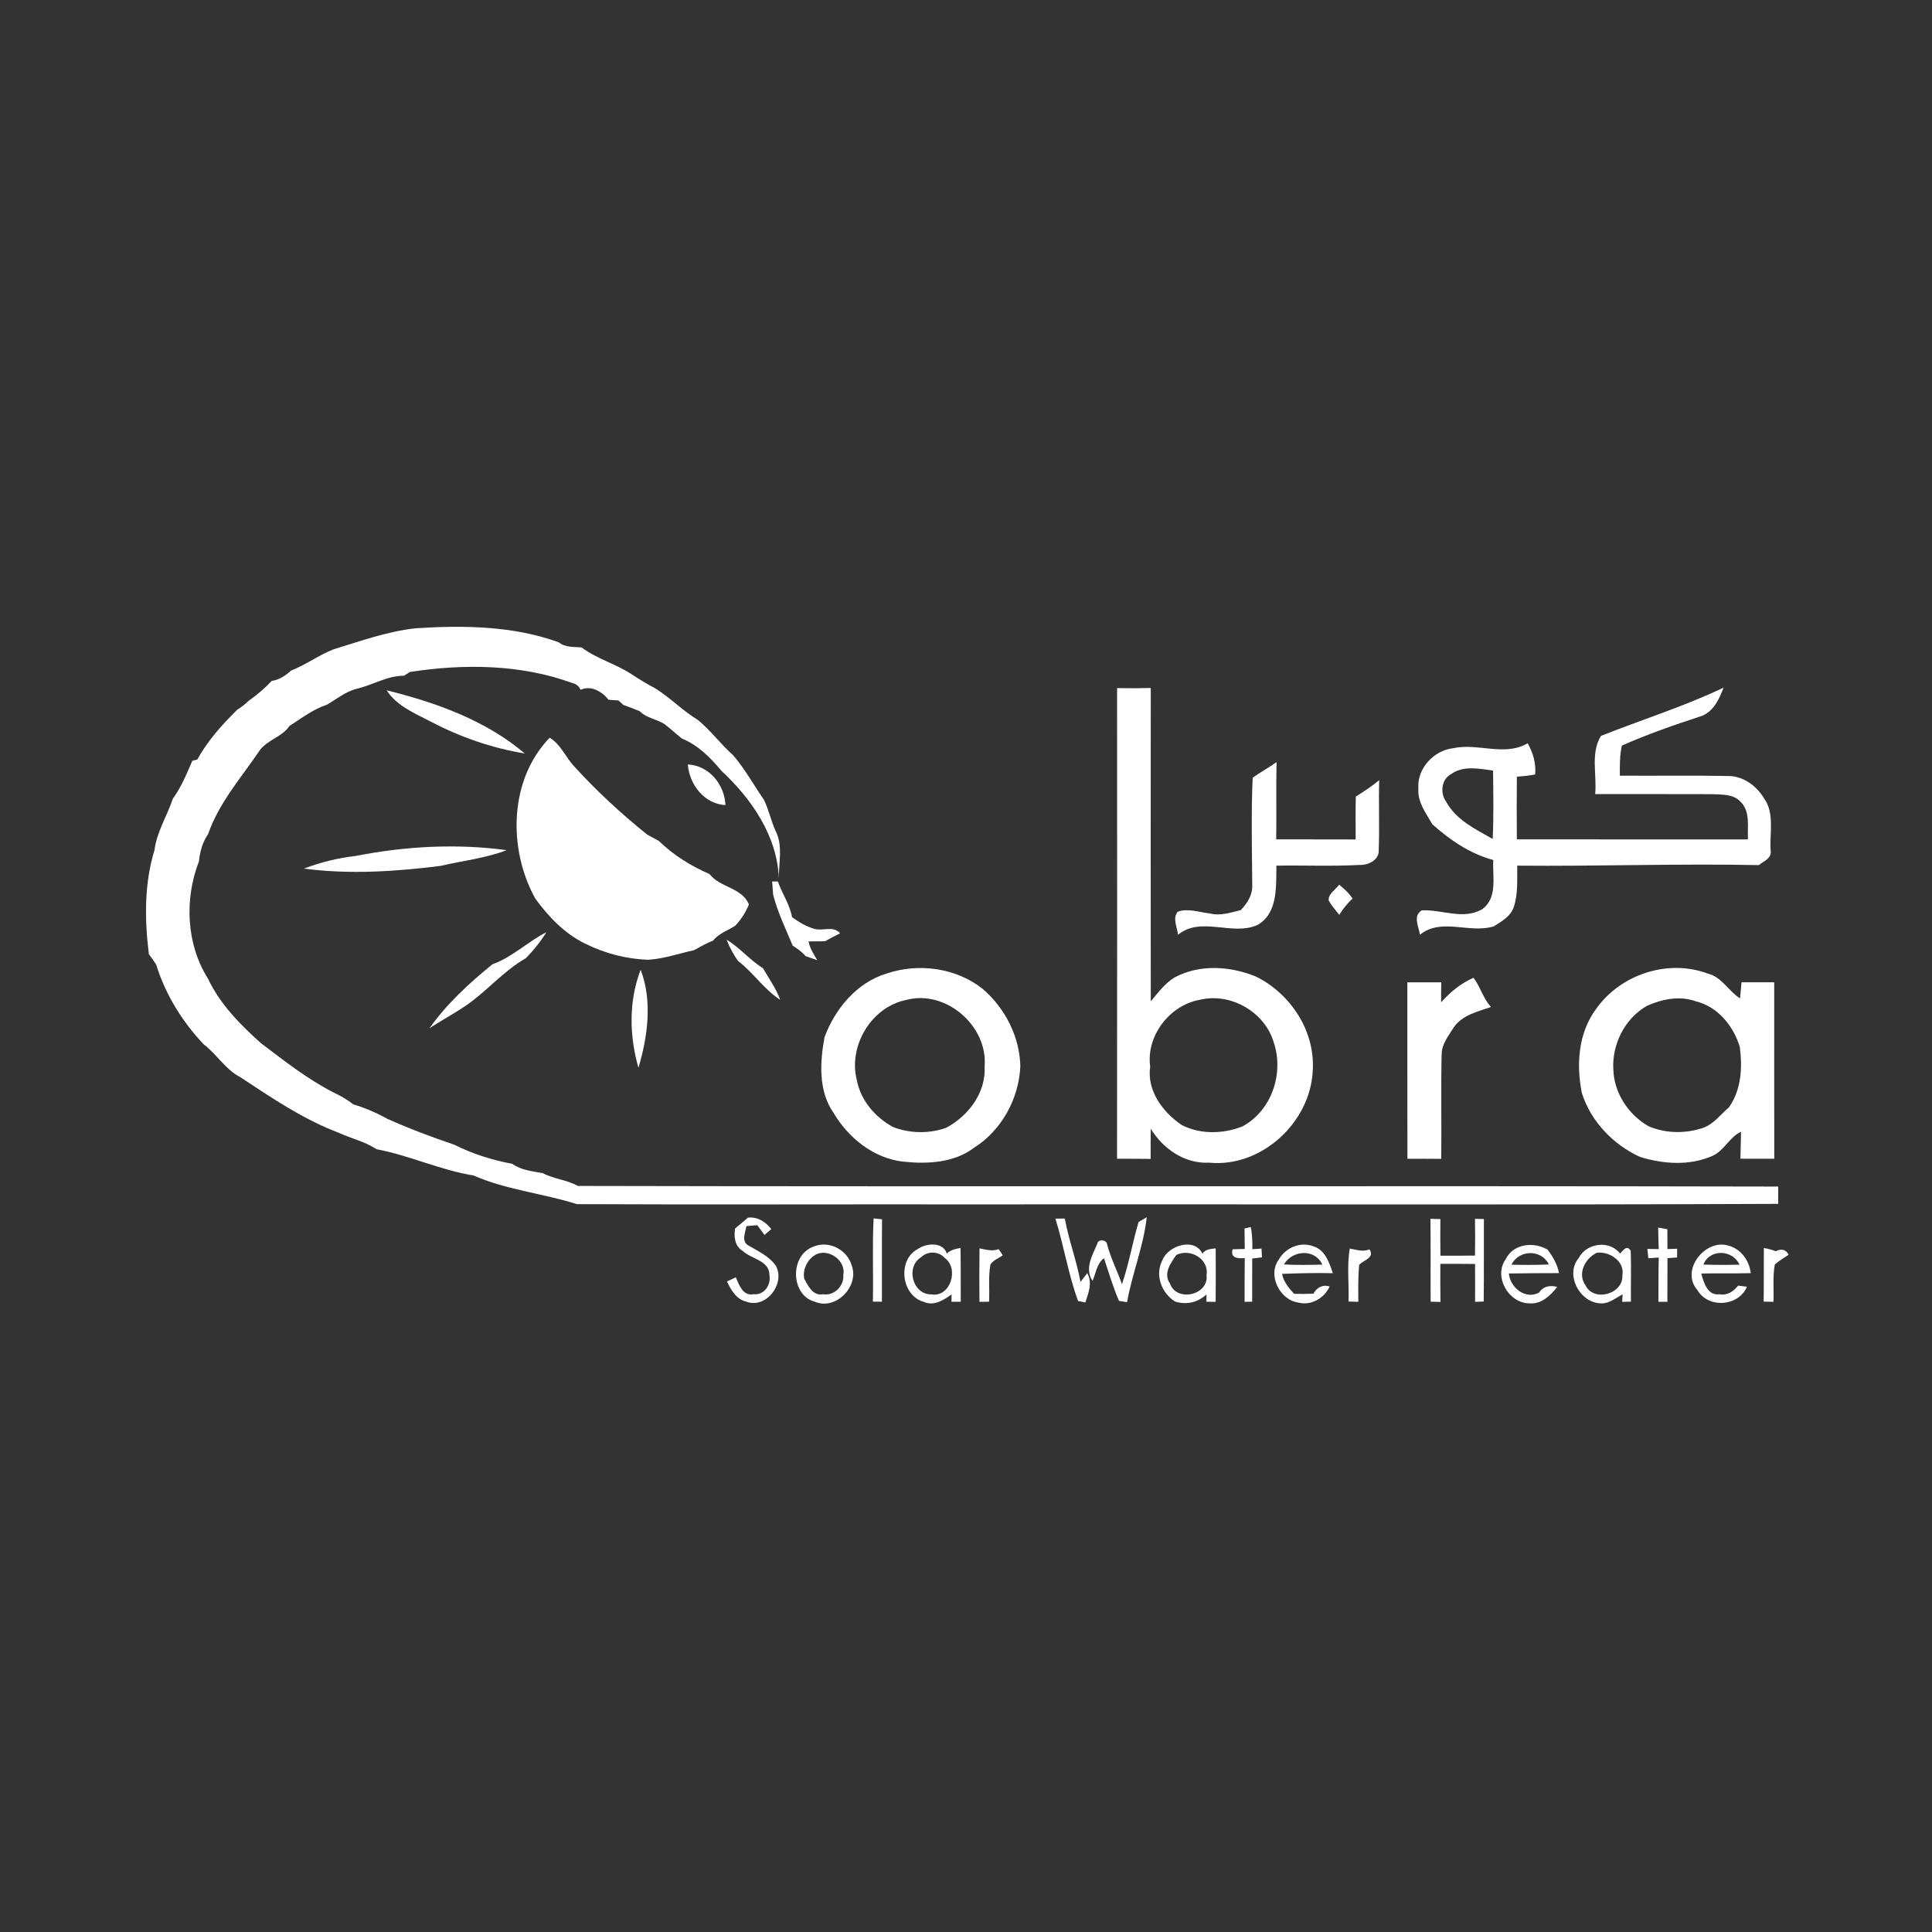 <svg xmlns="http://www.w3.org/2000/svg" width="500pt" height="500pt" viewBox="0 0 500 500"><rect x="0" y="0" width="500" height="500" fill="#333333" stroke="none"/><g id="#ffffffff"><path fill="#ffffff" opacity="1.00" d=" M 107.61 162.59 C 120.01 161.81 132.78 161.94 144.60 166.23 C 146.28 167.59 148.50 167.39 150.52 167.55 C 154.45 170.53 159.37 171.79 163.47 174.51 C 165.43 175.78 167.41 177.02 169.49 178.09 C 173.42 180.51 176.65 183.93 180.62 186.33 C 183.96 189.07 186.54 192.63 189.78 195.50 C 192.80 199.03 195.05 203.15 197.69 206.96 C 198.99 209.60 199.55 212.53 200.80 215.20 C 202.65 218.99 201.53 223.27 201.56 227.30 C 201.15 216.34 194.48 206.70 186.69 199.48 C 183.86 196.06 180.65 192.83 176.47 191.13 C 174.91 189.90 173.48 188.52 171.89 187.34 C 169.85 186.09 167.28 185.82 165.56 184.06 C 164.17 183.48 162.77 182.94 161.35 182.45 C 161.02 182.15 160.37 181.57 160.05 181.28 C 159.40 181.23 158.11 181.14 157.47 181.09 C 155.84 178.98 152.90 177.26 150.26 178.52 C 149.85 177.60 149.16 177.02 148.19 176.79 C 134.78 171.88 120.05 171.76 106.08 173.90 C 105.70 174.15 104.94 174.64 104.56 174.88 C 100.16 174.85 96.41 177.35 92.23 178.27 C 89.39 179.03 87.08 180.94 84.58 182.39 C 81.01 183.56 78.02 185.89 74.90 187.89 C 72.98 190.77 69.30 191.37 67.23 194.18 C 62.47 201.22 56.67 207.71 53.86 215.87 C 52.38 217.97 51.76 220.41 51.48 222.94 C 47.71 232.67 48.18 244.28 53.81 253.25 C 56.95 259.88 62.18 265.21 67.60 270.03 C 73.56 274.52 79.42 279.17 86.09 282.61 C 87.94 283.51 89.78 284.47 91.38 285.79 C 94.47 286.71 97.42 287.99 100.24 289.55 C 105.89 292.08 111.70 294.27 117.56 296.25 C 122.29 298.62 127.36 300.23 132.56 301.19 C 134.85 302.84 137.77 303.12 140.47 303.61 C 143.34 305.14 146.76 305.33 149.55 306.92 C 253.10 307.15 356.65 306.85 460.20 307.08 C 460.18 308.57 460.18 310.06 460.20 311.56 C 390.79 311.86 321.37 311.61 251.96 311.69 C 217.74 311.65 183.51 311.78 149.30 311.63 C 140.47 308.83 131.06 307.95 122.54 304.21 C 113.94 302.82 105.97 299.02 97.47 297.42 C 94.43 295.42 90.82 294.62 87.55 293.12 C 78.47 289.66 70.37 284.18 62.32 278.85 C 58.42 276.87 56.15 272.90 52.74 270.29 C 47.18 264.45 42.79 257.34 40.41 249.61 C 39.82 248.68 39.17 247.81 38.52 246.92 C 37.42 237.97 37.31 228.71 39.98 220.01 C 40.59 215.24 43.24 211.17 44.74 206.69 C 46.91 203.71 48.33 200.23 49.78 196.87 C 50.10 196.79 50.75 196.64 51.07 196.56 C 53.73 191.69 57.49 187.53 61.42 183.65 C 62.52 183.01 63.49 182.19 64.41 181.32 C 66.54 179.82 68.54 178.13 70.32 176.22 C 72.29 175.95 73.90 174.83 75.35 173.54 C 79.18 172.04 82.52 169.53 86.36 168.03 C 93.35 165.89 100.28 163.40 107.61 162.59 Z"></path><path fill="#ffffff" opacity="1.00" d=" M 100.06 178.65 C 112.81 181.80 125.68 186.40 135.82 195.00 C 127.34 193.61 119.14 190.78 111.54 186.78 C 107.42 184.65 102.65 182.69 100.06 178.65 Z"></path><path fill="#ffffff" opacity="1.00" d=" M 289.10 178.08 C 292.00 178.14 294.91 178.13 297.82 178.05 C 297.79 205.09 297.79 232.13 297.82 259.16 C 299.70 256.91 301.47 254.47 304.03 252.93 C 310.56 249.47 318.50 250.01 325.18 252.80 C 334.09 257.28 340.38 266.90 339.74 277.02 C 339.20 290.40 326.49 302.22 312.96 300.90 C 306.59 301.22 301.05 297.36 297.81 292.12 C 297.79 294.72 297.77 297.32 297.79 299.92 C 294.88 299.88 291.98 299.89 289.09 299.88 C 289.13 259.28 289.11 218.68 289.10 178.08 M 310.54 258.74 C 302.72 260.10 296.56 268.10 297.67 276.03 C 296.75 282.25 300.92 287.80 305.79 291.13 C 310.58 293.62 316.51 293.49 321.48 291.54 C 329.07 287.51 332.34 277.85 329.66 269.82 C 327.37 261.91 318.51 256.82 310.54 258.74 Z"></path><path fill="#ffffff" opacity="1.00" d=" M 414.33 190.45 C 424.88 186.24 435.78 182.87 446.06 177.96 C 444.96 180.82 443.57 183.99 440.52 185.24 C 433.50 187.55 426.49 189.96 419.73 192.96 C 419.17 195.52 419.20 198.14 419.22 200.74 C 428.50 200.82 437.79 200.64 447.07 200.83 C 451.02 200.76 454.50 203.27 456.49 206.54 C 459.34 210.47 457.94 215.57 458.23 220.07 C 458.65 222.11 456.43 222.86 455.19 223.89 C 434.35 223.46 413.51 224.23 392.66 224.03 C 392.61 227.61 392.91 231.31 391.76 234.75 C 390.95 237.17 388.62 238.44 386.62 239.73 C 380.31 241.71 373.05 237.40 367.48 241.91 C 367.18 239.84 365.59 237.00 367.94 235.60 C 373.17 235.32 378.69 238.18 383.62 235.28 C 387.66 232.32 386.21 226.85 386.46 222.57 C 380.48 220.96 375.26 217.42 370.70 213.33 C 369.05 210.45 366.80 207.58 367.08 204.05 C 366.68 198.91 371.06 194.20 376.06 193.64 C 382.43 192.22 389.40 195.86 395.36 192.36 C 396.77 194.83 397.55 197.58 397.30 200.44 C 395.73 200.73 394.14 200.89 392.56 201.01 C 392.50 206.42 392.52 211.82 392.56 217.23 C 412.49 217.24 432.43 217.23 452.37 217.24 C 452.19 213.98 453.05 210.03 450.46 207.50 C 448.59 205.42 445.58 205.68 443.05 205.53 C 432.98 205.48 422.90 205.53 412.83 205.51 C 413.32 200.52 411.56 194.96 414.33 190.45 M 375.51 200.37 C 372.99 201.68 372.66 205.35 374.28 207.51 C 376.88 212.24 381.84 214.57 386.31 217.12 C 386.58 211.22 386.47 205.32 386.40 199.42 C 382.78 198.95 378.70 198.02 375.51 200.37 Z"></path><path fill="#ffffff" opacity="1.00" d=" M 138.51 232.51 C 131.42 219.66 131.74 201.80 142.25 190.92 C 145.18 192.65 146.39 196.06 148.69 198.44 C 154.47 204.78 160.80 210.62 167.49 215.99 C 168.51 216.54 169.52 217.10 170.54 217.65 C 174.28 221.33 178.85 224.13 183.64 226.22 C 186.37 229.75 192.00 229.67 193.82 234.07 C 192.98 236.10 191.81 237.96 190.30 239.56 C 188.36 240.83 186.02 241.56 184.53 243.44 C 182.81 244.09 181.22 245.03 179.61 245.91 C 175.66 246.78 171.83 248.12 167.77 248.39 C 162.06 248.19 156.51 246.74 151.41 244.20 C 146.12 241.62 141.92 237.23 138.51 232.51 Z"></path><path fill="#ffffff" opacity="1.00" d=" M 178.01 197.84 C 183.53 198.11 187.50 203.03 187.75 208.36 C 182.29 208.08 178.39 203.03 178.01 197.84 Z"></path><path fill="#ffffff" opacity="1.00" d=" M 324.19 201.25 C 326.21 199.85 328.36 198.66 330.37 197.24 C 330.22 203.90 330.38 210.56 330.28 217.22 C 337.13 217.26 343.98 217.21 350.84 217.25 C 350.83 213.55 350.80 209.85 350.88 206.15 C 352.97 204.84 355.03 203.48 356.94 201.91 C 356.76 207.93 357.04 213.96 356.81 219.99 C 356.99 222.51 354.17 223.91 351.99 223.84 C 344.78 224.24 337.55 223.91 330.33 224.03 C 330.24 229.31 330.78 236.35 325.45 239.37 C 318.89 242.34 310.83 237.01 304.86 241.93 C 304.71 240.00 303.37 237.73 304.78 235.96 C 307.48 234.98 310.32 236.10 313.05 236.39 C 315.77 237.10 318.49 236.18 321.11 235.53 C 322.82 233.76 324.20 231.56 324.08 229.01 C 324.01 219.75 323.78 210.49 324.19 201.25 Z"></path><path fill="#ffffff" opacity="1.00" d=" M 92.06 221.52 C 104.89 218.99 118.16 218.27 131.14 220.02 C 125.65 222.13 119.73 222.75 114.03 224.09 C 102.32 225.57 90.39 226.34 78.65 224.79 C 82.98 223.16 87.46 222.03 92.06 221.52 Z"></path><path fill="#ffffff" opacity="1.00" d=" M 199.83 228.12 C 200.20 228.12 200.95 228.13 201.32 228.14 C 202.40 231.26 204.39 234.04 204.97 237.35 C 206.70 238.62 208.56 239.74 210.63 240.35 C 212.90 241.09 215.65 239.44 217.42 241.54 C 216.09 242.20 214.78 242.89 213.48 243.60 C 212.07 243.60 210.66 243.61 209.25 243.64 C 209.59 245.43 210.59 246.96 211.52 248.50 C 210.76 248.24 209.24 247.71 208.48 247.44 C 207.54 246.33 206.35 245.50 205.14 244.73 C 203.34 240.34 201.24 236.12 200.08 231.49 C 199.99 230.37 199.90 229.24 199.83 228.12 Z"></path><path fill="#ffffff" opacity="1.00" d=" M 346.57 228.96 C 347.87 230.01 349.13 231.15 350.04 232.57 C 348.67 233.77 347.58 235.23 346.59 236.75 C 345.65 235.52 344.58 234.39 343.85 233.02 C 343.78 231.23 345.63 230.26 346.57 228.96 Z"></path><path fill="#ffffff" opacity="1.00" d=" M 127.46 249.54 C 132.61 247.71 136.57 243.71 141.40 241.26 C 139.89 243.70 138.08 245.97 136.05 248.01 C 130.25 251.30 125.95 256.61 120.45 260.33 C 117.43 262.38 114.20 264.09 111.15 266.11 C 115.65 259.75 121.44 254.43 127.46 249.54 Z"></path><path fill="#ffffff" opacity="1.00" d=" M 188.04 243.19 C 191.49 245.27 194.04 248.46 197.46 250.57 C 199.00 253.26 200.86 255.81 201.91 258.75 C 197.70 256.01 194.88 251.63 190.96 248.66 C 189.80 246.94 188.78 245.13 188.04 243.19 Z"></path><path fill="#ffffff" opacity="1.00" d=" M 165.80 250.97 C 168.88 259.04 167.64 268.22 165.23 276.35 C 162.86 268.06 162.68 259.09 165.80 250.97 Z"></path><path fill="#ffffff" opacity="1.00" d=" M 229.48 251.94 C 237.72 249.16 247.38 250.46 254.27 255.88 C 260.09 260.85 263.92 268.30 264.06 275.99 C 263.69 284.33 259.20 292.58 252.07 297.04 C 246.92 300.95 240.01 301.29 233.82 300.64 C 226.17 299.81 219.58 294.54 215.76 288.06 C 211.77 282.44 212.18 274.92 213.38 268.46 C 216.06 261.12 221.78 254.23 229.48 251.94 M 234.51 258.79 C 225.49 260.61 219.49 270.68 221.74 279.52 C 222.74 284.78 226.46 289.11 231.07 291.65 C 235.43 293.37 240.50 293.44 244.90 291.86 C 250.68 288.73 255.19 282.79 254.82 275.96 C 255.67 265.48 244.75 256.03 234.51 258.79 Z"></path><path fill="#ffffff" opacity="1.00" d=" M 413.08 261.09 C 419.43 252.13 431.73 248.09 442.07 251.99 C 445.64 252.90 447.36 256.52 450.32 258.38 C 450.46 256.99 450.59 255.60 450.71 254.21 C 453.53 254.22 456.35 254.22 459.17 254.21 C 459.17 269.44 459.15 284.66 459.18 299.88 C 456.26 299.88 453.34 299.90 450.42 299.87 C 450.45 297.54 450.55 295.22 450.58 292.90 C 447.56 294.25 446.22 297.86 443.11 299.17 C 437.24 301.75 430.41 301.27 424.40 299.40 C 417.48 296.20 411.74 290.26 409.40 282.93 C 407.89 275.51 408.44 267.36 413.08 261.09 M 426.24 260.30 C 420.45 263.59 417.06 270.43 417.54 277.01 C 417.79 282.98 421.48 288.49 426.60 291.45 C 431.06 293.37 436.26 293.44 440.83 291.86 C 443.57 290.85 445.33 288.38 447.48 286.55 C 450.66 281.97 450.95 276.34 450.27 270.97 C 448.60 265.50 444.59 260.52 438.84 259.13 C 434.67 257.63 430.17 258.56 426.24 260.30 Z"></path><path fill="#ffffff" opacity="1.00" d=" M 372.96 259.40 C 375.34 256.74 378.05 254.49 381.34 253.04 C 383.13 255.40 383.84 258.42 385.87 260.61 C 382.39 261.80 378.35 262.71 376.18 265.96 C 374.86 268.11 373.09 270.23 373.10 272.89 C 372.88 281.90 373.11 290.91 372.99 299.91 C 370.07 299.88 367.16 299.88 364.24 299.90 C 364.20 284.68 364.24 269.45 364.22 254.23 C 367.14 254.22 370.07 254.23 373.00 254.23 C 372.97 255.95 372.94 257.67 372.96 259.40 Z"></path><path fill="#ffffff" opacity="1.00" d=" M 193.57 315.13 C 196.07 314.84 198.13 316.20 199.62 318.09 C 199.17 318.46 198.28 319.22 197.84 319.60 C 197.22 318.76 196.61 317.91 196.00 317.08 C 195.29 317.14 193.87 317.25 193.17 317.31 C 192.93 318.88 191.82 321.13 193.55 322.25 C 196.13 323.76 198.98 325.04 200.78 327.55 C 203.33 332.18 198.31 338.79 193.16 336.87 C 190.57 336.30 189.20 333.84 188.14 331.65 C 188.90 331.28 189.66 330.92 190.42 330.56 C 191.28 332.52 192.27 335.48 194.99 334.94 C 197.76 335.25 199.59 332.54 199.13 330.00 C 199.17 326.21 194.46 325.87 192.22 323.74 C 190.14 322.51 189.90 320.08 190.24 317.92 C 191.37 317.01 192.48 316.08 193.57 315.13 Z"></path><path fill="#ffffff" opacity="1.00" d=" M 226.09 315.32 C 226.63 315.38 227.73 315.49 228.27 315.55 C 228.20 322.66 228.27 329.78 228.24 336.89 C 227.66 336.88 226.49 336.87 225.90 336.86 C 226.05 329.68 225.73 322.49 226.09 315.32 Z"></path><path fill="#ffffff" opacity="1.00" d=" M 273.14 315.38 C 273.75 315.38 274.97 315.37 275.57 315.36 C 276.58 320.90 278.61 326.20 279.63 331.75 C 280.07 331.19 280.94 330.06 281.38 329.50 C 282.79 332.00 281.68 334.58 280.90 337.07 C 280.43 336.98 279.48 336.80 279.01 336.72 C 276.48 329.79 275.33 322.43 273.14 315.38 Z"></path><path fill="#ffffff" opacity="1.00" d=" M 370.20 315.43 C 370.85 315.45 372.13 315.49 372.77 315.50 C 372.73 318.66 372.75 321.82 372.78 324.98 C 375.76 324.98 378.75 324.99 381.73 324.94 C 381.77 321.77 381.77 318.60 381.73 315.43 C 382.30 315.44 383.45 315.48 384.03 315.49 C 383.99 322.61 384.07 329.72 383.98 336.84 C 383.43 336.86 382.31 336.89 381.75 336.91 C 381.75 333.64 381.77 330.37 381.74 327.11 C 378.75 327.07 375.75 327.08 372.76 327.08 C 372.75 330.37 372.74 333.65 372.79 336.94 C 372.16 336.92 370.89 336.89 370.25 336.88 C 370.20 329.73 370.28 322.58 370.20 315.43 Z"></path><path fill="#ffffff" opacity="1.00" d=" M 294.66 316.25 C 295.19 315.94 296.24 315.33 296.77 315.02 C 295.96 322.54 293.00 329.58 291.68 337.00 C 291.16 336.92 290.11 336.75 289.59 336.67 C 288.05 333.07 286.94 329.33 285.71 325.63 C 283.82 327.00 283.65 329.50 282.75 331.48 C 280.64 328.41 282.67 324.93 283.94 321.97 C 284.15 320.57 286.36 320.80 286.52 322.01 C 287.42 325.60 289.16 328.88 290.36 332.36 C 292.17 327.09 293.09 321.58 294.66 316.25 Z"></path><path fill="#ffffff" opacity="1.00" d=" M 322.08 317.93 C 322.48 317.84 323.29 317.65 323.70 317.56 C 324.09 319.44 324.13 321.36 324.11 323.29 C 324.70 323.25 325.89 323.17 326.48 323.13 C 326.51 323.70 326.57 324.83 326.60 325.40 C 325.97 325.48 324.70 325.63 324.07 325.70 C 324.07 329.42 324.07 333.15 324.06 336.87 C 323.57 336.88 322.59 336.91 322.10 336.92 C 322.11 333.14 322.09 329.37 322.14 325.59 C 320.43 325.75 318.31 325.63 319.01 323.31 C 319.79 323.29 321.35 323.25 322.14 323.23 C 322.10 321.46 322.09 319.69 322.08 317.93 Z"></path><path fill="#ffffff" opacity="1.00" d=" M 429.14 317.69 C 429.93 317.84 430.72 317.97 431.52 318.13 C 431.54 319.83 431.54 321.54 431.53 323.25 C 432.16 323.23 433.41 323.20 434.04 323.18 C 434.04 323.75 434.04 324.88 434.04 325.44 C 433.41 325.48 432.16 325.56 431.54 325.60 C 431.53 329.36 431.54 333.13 431.52 336.90 C 430.94 336.90 429.78 336.90 429.20 336.91 C 429.22 333.08 429.19 329.26 429.28 325.45 C 428.61 325.49 427.26 325.59 426.59 325.63 C 426.53 325.03 426.40 323.82 426.33 323.22 C 427.07 323.23 428.54 323.26 429.28 323.27 C 429.20 321.41 429.16 319.55 429.14 317.69 Z"></path><path fill="#ffffff" opacity="1.00" d=" M 210.44 322.66 C 214.43 320.90 219.24 323.38 220.42 327.49 C 222.43 332.81 216.42 339.13 211.00 336.93 C 204.58 335.30 204.31 324.94 210.44 322.66 M 211.41 324.54 C 209.14 325.60 207.62 328.42 208.14 330.93 C 209.13 332.82 210.43 335.47 213.02 334.95 C 215.89 335.43 218.49 332.80 218.25 329.97 C 218.97 326.35 214.71 323.18 211.41 324.54 Z"></path><path fill="#ffffff" opacity="1.00" d=" M 237.52 323.25 C 239.70 321.70 244.09 321.31 245.03 324.43 C 246.00 323.49 247.29 323.20 248.58 322.97 C 248.68 327.61 248.60 332.25 248.64 336.89 C 248.04 336.89 246.84 336.89 246.24 336.89 L 246.27 334.99 C 244.22 336.44 241.71 338.09 239.13 336.94 C 233.26 335.37 232.13 326.10 237.52 323.25 M 238.39 325.37 C 234.30 327.85 236.16 335.03 240.99 334.98 C 246.00 335.87 248.28 328.25 244.50 325.56 C 242.95 323.79 240.05 323.70 238.39 325.37 Z"></path><path fill="#ffffff" opacity="1.00" d=" M 300.83 326.13 C 302.31 322.32 309.18 320.15 311.19 324.45 C 311.97 323.25 313.35 323.24 314.62 323.08 C 314.67 327.69 314.63 332.30 314.61 336.91 C 314.01 336.91 312.82 336.90 312.22 336.89 L 312.25 335.00 C 309.97 337.08 307.06 337.77 304.12 336.84 C 300.58 334.65 298.82 329.92 300.83 326.13 M 304.44 324.78 C 302.96 326.89 300.97 329.61 302.79 332.17 C 304.44 337.07 312.89 335.21 312.25 330.01 C 312.95 325.80 308.01 322.99 304.44 324.78 Z"></path><path fill="#ffffff" opacity="1.00" d=" M 330.95 325.97 C 332.67 322.90 336.57 321.23 339.93 322.56 C 342.96 323.47 344.02 326.81 344.94 329.50 C 340.55 329.39 336.17 329.52 331.79 329.67 C 332.18 331.74 333.53 333.33 334.91 334.84 C 336.58 334.88 338.25 334.88 339.92 334.80 C 340.77 333.22 342.29 332.36 344.11 332.95 C 342.72 335.99 339.29 337.98 335.96 337.09 C 331.19 336.41 327.97 329.99 330.95 325.97 M 332.27 327.24 C 335.58 327.42 338.90 327.36 342.22 327.28 C 340.26 323.05 334.46 323.53 332.27 327.24 Z"></path><path fill="#ffffff" opacity="1.00" d=" M 389.68 325.87 C 391.67 321.81 396.99 321.29 400.58 323.45 C 401.89 325.28 403.06 327.22 403.47 329.48 C 399.14 329.47 394.82 329.53 390.49 329.58 C 390.83 333.24 394.80 336.44 398.32 334.51 C 399.43 332.83 401.20 332.57 403.02 333.05 C 401.25 335.27 398.98 337.54 395.88 337.31 C 390.43 337.32 386.44 330.42 389.68 325.87 M 391.16 327.30 C 394.39 327.39 397.62 327.38 400.86 327.25 C 398.90 323.25 393.10 323.37 391.16 327.30 Z"></path><path fill="#ffffff" opacity="1.00" d=" M 408.58 325.56 C 410.58 321.68 416.56 320.85 419.27 324.43 C 420.12 323.56 421.06 322.04 422.03 323.73 C 422.20 328.10 422.02 332.48 422.08 336.86 C 421.51 336.87 420.38 336.91 419.82 336.92 C 419.85 336.44 419.90 335.47 419.93 334.98 C 418.00 335.97 416.14 337.65 413.82 337.28 C 408.63 336.76 405.05 329.76 408.58 325.56 M 413.22 324.23 C 410.22 325.70 408.18 329.58 410.30 332.60 C 412.45 337.07 420.14 334.94 419.87 330.05 C 420.53 326.41 416.49 323.75 413.22 324.23 Z"></path><path fill="#ffffff" opacity="1.00" d=" M 439.27 333.84 C 434.84 328.83 441.17 320.65 447.16 322.32 C 450.49 323.13 452.72 326.16 453.09 329.49 C 448.82 329.61 444.56 329.48 440.29 329.59 C 440.90 331.87 441.94 335.42 445.00 334.95 C 447.00 335.36 448.65 334.19 449.84 332.72 C 450.59 332.81 451.35 332.90 452.11 333.00 C 449.95 338.15 442.07 338.71 439.27 333.84 M 440.84 327.27 C 443.95 327.37 447.06 327.37 450.18 327.30 C 448.43 323.37 442.45 323.13 440.84 327.27 Z"></path><path fill="#ffffff" opacity="1.00" d=" M 253.50 323.08 C 255.14 323.40 256.80 323.91 258.46 323.28 C 258.72 323.68 259.25 324.48 259.52 324.88 C 258.44 325.63 257.08 326.11 256.33 327.24 C 255.73 330.41 256.14 333.67 255.97 336.88 C 255.34 336.89 254.10 336.91 253.48 336.92 C 253.43 332.30 253.45 327.69 253.50 323.08 Z"></path><path fill="#ffffff" opacity="1.00" d=" M 349.32 323.14 C 351.02 323.38 352.71 324.08 354.40 323.33 C 355.93 325.54 352.78 326.12 351.75 327.36 C 351.45 330.53 351.52 333.72 351.54 336.90 C 350.90 336.88 349.64 336.86 349.00 336.84 C 349.16 332.28 348.54 327.64 349.32 323.14 Z"></path><path fill="#ffffff" opacity="1.00" d=" M 456.48 322.98 C 457.54 323.17 458.58 323.45 459.60 323.81 C 460.95 323.12 462.12 323.28 462.91 324.71 C 461.69 325.53 460.42 326.27 459.32 327.24 C 458.74 330.42 459.11 333.69 458.97 336.91 C 458.34 336.90 457.07 336.87 456.43 336.86 C 456.51 332.23 456.44 327.61 456.48 322.98 Z"></path></g></svg>